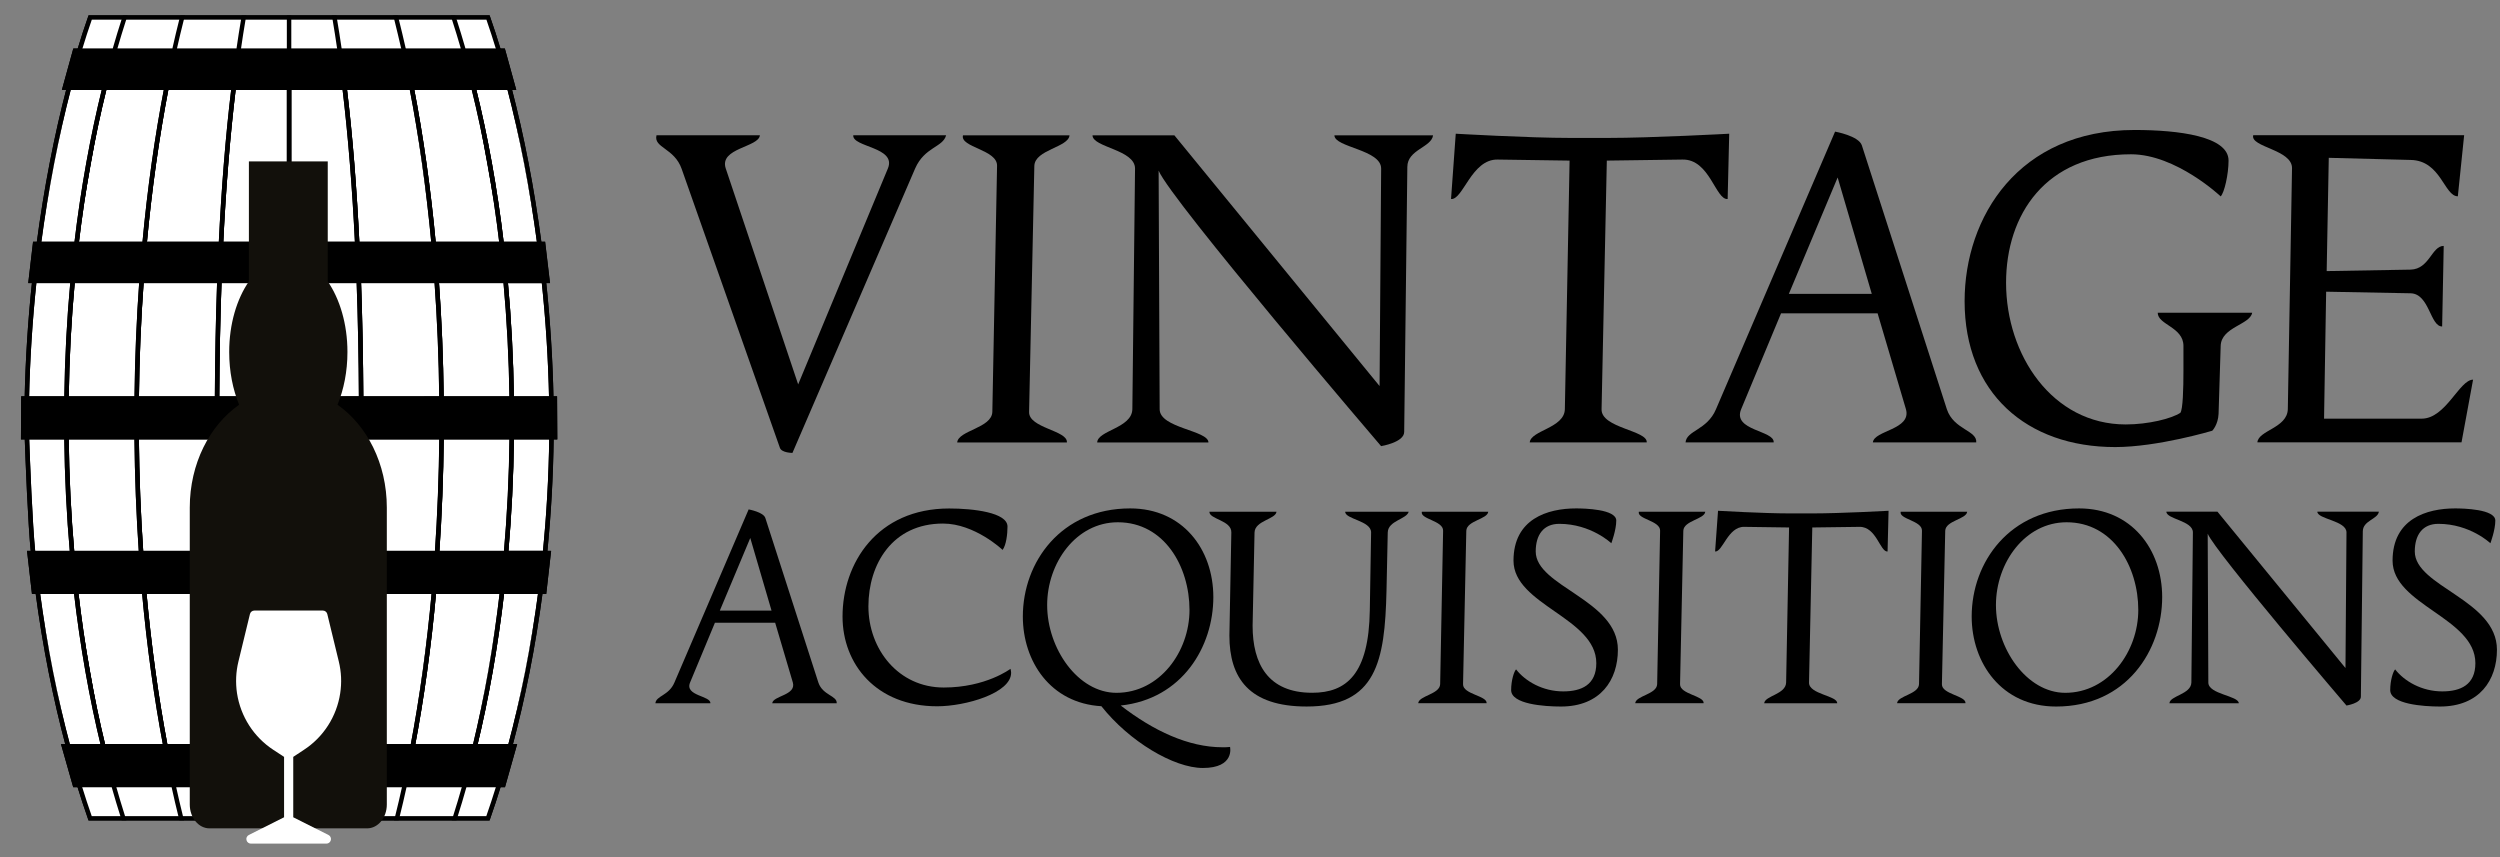 <svg width="140" height="48" viewBox="0 0 140 48" fill="none" xmlns="http://www.w3.org/2000/svg">
<rect x="0" y="0" width="140" height="48" fill="#808080" stroke="none"/>
<g clip-path="url(#clip0_12005_819)">
<path d="M44.377 25.363C44.377 25.363 43.759 25.363 43.671 25.068L38.175 9.463C37.764 8.283 36.588 8.283 36.764 7.574H42.554C42.495 8.253 40.26 8.283 40.642 9.434L44.697 21.526L49.722 9.434C50.222 8.224 47.723 8.253 47.782 7.574H52.983C52.807 8.253 51.778 8.224 51.248 9.434L44.377 25.363Z" fill="black"/>
<path d="M57.629 23.065C57.599 23.98 59.805 24.098 59.746 24.777H53.603C53.662 24.098 55.541 23.98 55.571 23.065L55.835 9.29C55.865 8.375 53.751 8.257 53.927 7.578H59.893C59.834 8.257 57.952 8.375 57.923 9.29L57.629 23.065Z" fill="black"/>
<path d="M63.562 9.438C63.562 8.375 61.181 8.257 61.181 7.578H65.765L77.256 21.619L77.344 9.438C77.344 8.375 74.727 8.257 74.727 7.578H80.252C80.164 8.257 78.811 8.375 78.811 9.349L78.635 24.186C78.635 24.777 77.341 24.983 77.341 24.983C77.341 24.983 65.588 11.238 64.883 9.556L64.941 22.917C64.941 23.98 67.673 24.098 67.673 24.777H61.442C61.472 24.098 63.383 23.98 63.412 22.917L63.562 9.438Z" fill="black"/>
<path d="M89.982 8.994L89.688 22.916C89.658 23.978 92.275 24.096 92.217 24.775H85.665C85.724 24.096 87.603 23.978 87.632 22.916L87.897 8.994L83.872 8.935C82.402 8.905 81.934 11.204 81.258 11.145L81.522 7.488C81.522 7.488 85.607 7.724 87.93 7.724H90.047C92.487 7.724 96.836 7.488 96.836 7.488L96.748 11.145C96.071 11.204 95.748 8.905 94.219 8.935L89.982 8.994Z" fill="black"/>
<path d="M102.764 7.371C102.764 7.371 104.087 7.607 104.263 8.138L109.024 22.917C109.406 24.068 110.729 24.097 110.67 24.776H104.881C104.94 24.097 107.057 24.068 106.733 22.917L105.146 17.548H99.738L97.504 22.917C97.004 24.127 99.385 24.097 99.326 24.776H94.39C94.448 24.097 95.595 24.097 96.095 22.917L102.764 7.371ZM100.176 16.456H104.819L102.908 9.939L100.176 16.456Z" fill="black"/>
<path d="M119.336 8.64C114.546 8.64 112.34 12.031 112.34 15.836C112.34 19.876 114.928 23.769 119.042 23.769C120.306 23.769 121.597 23.445 122.097 23.12C122.244 22.943 122.273 21.733 122.273 20.759C122.273 20.08 122.273 19.519 122.273 19.372C122.273 18.309 120.832 18.191 120.832 17.512H126.122C126.004 18.191 124.387 18.309 124.358 19.372L124.24 23.176C124.211 23.796 123.887 24.121 123.887 24.121C123.887 24.121 120.832 25.036 118.451 25.036C113.484 25.036 110.018 21.998 110.018 16.866C110.018 12.146 113.043 7.279 119.538 7.279C122.008 7.279 124.799 7.633 124.799 8.991C124.799 9.759 124.564 10.792 124.358 10.998C124.361 10.998 121.861 8.64 119.336 8.64Z" fill="black"/>
<path d="M134.995 15.099C136.054 15.069 136.172 13.771 136.848 13.771L136.76 18.283C136.083 18.283 136.054 16.453 134.995 16.424L130.264 16.335L130.147 23.445H135.613C136.966 23.445 137.727 21.261 138.492 21.261L137.845 24.771H126.413C126.471 24.092 128.089 23.974 128.118 22.911L128.353 9.432C128.383 8.369 126.004 8.251 126.18 7.572H137.992L137.639 10.993C136.874 10.993 136.698 8.986 134.995 8.957L130.411 8.838L130.294 15.181L134.995 15.099Z" fill="black"/>
<path d="M41.924 28.527C41.924 28.527 42.751 28.675 42.859 29.006L45.829 38.223C46.067 38.94 46.894 38.958 46.855 39.383H43.245C43.28 38.961 44.6 38.94 44.4 38.223L43.409 34.873H40.036L38.643 38.223C38.331 38.979 39.816 38.958 39.781 39.383H36.702C36.737 38.961 37.455 38.961 37.767 38.223L41.924 28.527ZM40.31 34.194H43.206L42.015 30.127L40.31 34.194Z" fill="black"/>
<path d="M52.809 29.319C49.969 29.319 48.631 31.6 48.631 33.956C48.631 36.367 50.319 38.501 52.848 38.501C55.212 38.501 56.588 37.453 56.588 37.453C56.605 37.527 56.623 37.601 56.623 37.675C56.623 38.814 54.077 39.552 52.48 39.552C49.072 39.552 47.182 37.196 47.182 34.528C47.182 31.529 49.125 28.475 53.157 28.475C54.494 28.475 56.42 28.696 56.42 29.487C56.42 29.909 56.347 30.535 56.144 30.794C56.147 30.792 54.588 29.319 52.809 29.319Z" fill="black"/>
<path d="M67.362 43.007C65.73 43.007 63.236 41.516 61.678 39.548C58.817 39.383 57.279 37.027 57.279 34.524C57.279 31.469 59.423 28.471 63.292 28.471C66.224 28.471 67.947 30.752 67.947 33.438C67.947 36.215 66.206 39.143 62.76 39.509C64.595 40.926 66.553 41.847 68.462 41.847C68.609 41.847 68.738 41.847 68.882 41.829C68.885 41.829 69.158 43.007 67.362 43.007ZM66.612 34.158C66.612 31.729 65.201 29.247 62.598 29.247C60.27 29.247 58.641 31.511 58.641 33.884C58.641 36.313 60.364 38.798 62.525 38.798C64.945 38.795 66.612 36.493 66.612 34.158Z" fill="black"/>
<path d="M77.644 33.089C77.552 37.044 77.076 39.565 73.171 39.565C69.946 39.565 68.846 37.965 68.846 35.592L68.955 29.816C68.972 29.134 67.708 29.081 67.726 28.656H71.484C71.448 29.078 70.275 29.152 70.254 29.816L70.146 35.04C70.146 37.174 71.007 38.795 73.483 38.795C75.409 38.795 76.656 37.747 76.709 34.176L76.782 29.816C76.782 29.152 75.315 29.081 75.332 28.656H78.887C78.779 29.078 77.732 29.152 77.714 29.816L77.644 33.089Z" fill="black"/>
<path d="M81.931 38.314C81.913 38.883 83.287 38.957 83.251 39.379H79.42C79.455 38.957 80.628 38.883 80.649 38.314L80.814 29.722C80.831 29.152 79.511 29.078 79.623 28.656H83.342C83.307 29.078 82.134 29.152 82.113 29.722L81.931 38.314Z" fill="black"/>
<path d="M90.511 29.152C90.511 29.687 90.234 30.422 90.234 30.422C90.234 30.422 89.099 29.335 87.32 29.335C86.441 29.335 86 29.944 86 30.882C86 32.851 90.602 33.586 90.602 36.384C90.602 38.078 89.632 39.566 87.412 39.566C86.476 39.566 84.624 39.436 84.624 38.645C84.624 38.093 84.789 37.597 84.9 37.485C85.415 38.146 86.385 38.718 87.541 38.718C88.567 38.718 89.393 38.349 89.393 37.136C89.393 34.598 84.756 33.878 84.756 31.396C84.756 29.058 86.662 28.471 88.258 28.471C88.714 28.471 90.511 28.509 90.511 29.152Z" fill="black"/>
<path d="M94.083 38.314C94.066 38.883 95.439 38.957 95.404 39.379H91.572C91.608 38.957 92.781 38.883 92.801 38.314L92.966 29.722C92.984 29.152 91.663 29.078 91.775 28.656H95.495C95.459 29.078 94.286 29.152 94.266 29.722L94.083 38.314Z" fill="black"/>
<path d="M101.488 29.539L101.305 38.222C101.288 38.884 102.92 38.957 102.881 39.383H98.794C98.829 38.96 100.003 38.887 100.023 38.222L100.188 29.539L97.677 29.504C96.759 29.486 96.468 30.921 96.045 30.885L96.21 28.604C96.21 28.604 98.756 28.751 100.206 28.751H101.526C103.046 28.751 105.76 28.604 105.76 28.604L105.704 30.885C105.284 30.921 105.081 29.486 104.128 29.504L101.488 29.539Z" fill="black"/>
<path d="M108.747 38.314C108.73 38.883 110.103 38.957 110.068 39.379H106.236C106.272 38.957 107.445 38.883 107.465 38.314L107.63 29.722C107.648 29.152 106.327 29.078 106.439 28.656H110.162C110.126 29.078 108.953 29.152 108.933 29.722L108.747 38.314Z" fill="black"/>
<path d="M115.142 39.566C112.081 39.566 110.414 37.119 110.414 34.524C110.414 31.469 112.558 28.471 116.427 28.471C119.359 28.471 121.082 30.752 121.082 33.438C121.082 36.401 119.1 39.566 115.142 39.566ZM119.744 34.158C119.744 31.729 118.332 29.247 115.73 29.247C113.401 29.247 111.773 31.511 111.773 33.884C111.773 36.313 113.496 38.798 115.657 38.798C118.074 38.795 119.744 36.493 119.744 34.158Z" fill="black"/>
<path d="M122.802 29.814C122.802 29.15 121.317 29.079 121.317 28.654H124.178L131.347 37.411L131.403 29.814C131.403 29.15 129.771 29.079 129.771 28.654H133.217C133.161 29.076 132.317 29.15 132.317 29.758L132.209 39.014C132.209 39.383 131.403 39.51 131.403 39.51C131.403 39.51 124.073 30.936 123.631 29.888L123.667 38.223C123.667 38.884 125.372 38.958 125.372 39.383H121.488C121.506 38.961 122.696 38.887 122.717 38.223L122.802 29.814Z" fill="black"/>
<path d="M139.738 29.152C139.738 29.687 139.462 30.422 139.462 30.422C139.462 30.422 138.327 29.335 136.548 29.335C135.669 29.335 135.228 29.944 135.228 30.882C135.228 32.851 139.829 33.586 139.829 36.384C139.829 38.078 138.859 39.566 136.639 39.566C135.704 39.566 133.852 39.436 133.852 38.645C133.852 38.093 134.016 37.597 134.128 37.485C134.643 38.146 135.613 38.718 136.768 38.718C137.795 38.718 138.621 38.349 138.621 37.136C138.621 34.598 133.984 33.878 133.984 31.396C133.984 29.058 135.889 28.471 137.486 28.471C137.942 28.471 139.738 28.509 139.738 29.152Z" fill="black"/>
<path d="M21.119 21.516C20.889 21.699 20.601 21.811 20.295 21.811C20.166 21.811 20.043 21.79 19.931 21.749C19.919 21.758 19.91 21.767 19.898 21.778C19.966 21.834 20.028 21.902 20.081 21.973C20.278 22.239 20.351 22.561 20.287 22.87C20.351 22.879 20.419 22.894 20.481 22.912C20.622 22.956 20.748 23.033 20.854 23.136C21.128 23.036 21.36 22.811 21.445 22.49C21.545 22.121 21.389 21.746 21.119 21.516Z" fill="white"/>
<path d="M18.902 26.506C19.019 26.579 19.149 26.612 19.281 26.612C19.805 26.612 20.354 26.098 20.251 25.549C20.21 25.328 20.09 25.151 19.928 25.027C19.822 25.009 19.725 24.98 19.634 24.936C19.537 25.036 19.41 25.122 19.261 25.186C19.072 25.269 18.852 25.316 18.64 25.316C18.587 25.316 18.531 25.313 18.481 25.307C18.29 25.733 18.502 26.255 18.902 26.506Z" fill="white"/>
<path d="M18.643 25.167C18.84 25.167 19.04 25.122 19.201 25.051C19.313 25.001 19.416 24.936 19.498 24.86C19.236 24.686 19.057 24.399 19.031 24.063C19.025 23.989 19.028 23.918 19.034 23.847C18.901 23.844 18.775 23.818 18.66 23.773C18.616 23.838 18.566 23.9 18.507 23.953C18.316 24.128 18.069 24.225 17.813 24.225C17.787 24.396 17.805 24.576 17.878 24.744C18.007 25.049 18.319 25.167 18.643 25.167Z" fill="white"/>
<path d="M20.436 23.052C20.375 23.031 20.31 23.02 20.245 23.014C20.084 23.471 19.666 23.796 19.184 23.84C19.175 23.908 19.172 23.976 19.178 24.05C19.222 24.569 19.657 24.891 20.113 24.891C20.336 24.891 20.563 24.814 20.748 24.643C21.257 24.183 21.072 23.256 20.436 23.052Z" fill="white"/>
<path d="M17.805 24.127C18.028 24.127 18.255 24.05 18.44 23.879C18.49 23.835 18.531 23.785 18.566 23.734C18.422 23.664 18.296 23.557 18.193 23.424C17.99 23.162 17.922 22.825 17.99 22.501C17.919 22.515 17.849 22.521 17.776 22.521C17.605 22.521 17.446 22.48 17.305 22.406C17.026 22.589 16.837 22.911 16.87 23.286C16.914 23.802 17.349 24.127 17.805 24.127Z" fill="white"/>
<path d="M17.208 20.617C17.119 20.558 17.043 20.487 16.975 20.404C16.843 20.233 16.775 20.029 16.77 19.817C16.702 19.831 16.631 19.837 16.561 19.837C16.431 19.837 16.311 19.814 16.196 19.77C15.937 19.956 15.764 20.265 15.793 20.625C15.834 21.145 16.273 21.467 16.728 21.467C16.74 21.467 16.755 21.467 16.767 21.467C16.77 21.287 16.82 21.104 16.919 20.935C16.996 20.811 17.093 20.702 17.208 20.617Z" fill="white"/>
<path d="M15.846 19.383C16.031 19.628 16.299 19.741 16.564 19.741C16.634 19.741 16.705 19.732 16.775 19.717C16.79 19.522 16.855 19.322 16.975 19.139C17.043 19.035 17.122 18.944 17.21 18.864C17.072 18.799 16.952 18.705 16.858 18.581C16.784 18.486 16.731 18.383 16.699 18.274C16.637 18.288 16.572 18.297 16.502 18.297C16.32 18.297 16.102 18.238 15.943 18.111C15.92 18.135 15.899 18.159 15.879 18.182C15.861 18.215 15.837 18.244 15.814 18.271C15.805 18.282 15.799 18.294 15.79 18.306C15.602 18.628 15.593 19.05 15.846 19.383Z" fill="white"/>
<path d="M17.778 22.421C17.861 22.421 17.943 22.409 18.023 22.389C18.052 22.288 18.096 22.191 18.155 22.096C18.222 21.987 18.305 21.89 18.399 21.807C18.34 21.757 18.284 21.701 18.237 21.636C18.046 21.385 17.973 21.069 18.025 20.762C17.949 20.777 17.87 20.786 17.787 20.786C17.611 20.786 17.449 20.748 17.305 20.674C17.184 20.756 17.081 20.866 17.011 20.99C16.823 21.311 16.814 21.733 17.067 22.067C17.249 22.309 17.514 22.421 17.778 22.421Z" fill="white"/>
<path d="M22.163 19.266C22.001 19.266 21.848 19.231 21.71 19.16C21.59 19.417 21.387 19.623 21.14 19.756C21.237 19.824 21.322 19.91 21.392 20.007C21.545 20.223 21.61 20.48 21.575 20.736C21.651 20.757 21.728 20.766 21.804 20.766C22.207 20.766 22.607 20.506 22.727 20.06C22.813 19.75 22.713 19.435 22.519 19.207C22.407 19.246 22.286 19.266 22.163 19.266Z" fill="white"/>
<path d="M21.407 17.884C21.49 17.947 21.563 18.023 21.625 18.109C21.819 18.377 21.869 18.714 21.763 19.027C21.76 19.038 21.754 19.053 21.748 19.065C21.878 19.133 22.019 19.166 22.16 19.166C22.563 19.166 22.963 18.906 23.083 18.46C23.242 17.867 22.739 17.262 22.172 17.262C22.104 17.262 22.034 17.271 21.966 17.288C21.922 17.3 21.881 17.315 21.842 17.333C21.751 17.554 21.598 17.746 21.407 17.884Z" fill="white"/>
<path d="M21.439 20.895C21.586 20.452 21.383 20.024 21.036 19.809C20.877 19.877 20.707 19.912 20.527 19.912C20.413 19.912 20.304 19.897 20.204 19.865C20.142 19.933 20.075 19.994 19.998 20.048C20.042 20.089 20.08 20.136 20.119 20.186C20.336 20.479 20.404 20.836 20.304 21.169C20.248 21.361 20.145 21.529 20.013 21.671C20.104 21.698 20.198 21.712 20.295 21.712C20.765 21.709 21.268 21.402 21.439 20.895Z" fill="white"/>
<path d="M20.636 18.139C20.471 18.139 20.316 18.104 20.177 18.039C20.133 18.086 20.083 18.127 20.033 18.166C20.124 18.234 20.207 18.316 20.277 18.411C20.495 18.7 20.562 19.06 20.462 19.394C20.421 19.535 20.354 19.665 20.268 19.777C20.351 19.798 20.436 19.81 20.524 19.81C20.995 19.81 21.497 19.503 21.665 18.995C21.806 18.576 21.63 18.169 21.315 17.941C21.115 18.068 20.88 18.139 20.636 18.139Z" fill="white"/>
<path d="M21.551 16.391C21.421 16.517 21.262 16.615 21.092 16.68C21.101 16.819 21.066 16.963 20.989 17.081C20.901 17.217 20.774 17.291 20.627 17.291C20.598 17.291 20.569 17.288 20.539 17.282C20.539 17.388 20.507 17.489 20.457 17.577C20.41 17.719 20.336 17.846 20.245 17.958C20.366 18.011 20.498 18.035 20.633 18.035C21.104 18.035 21.607 17.728 21.774 17.22C21.856 16.972 21.827 16.727 21.727 16.52C21.665 16.494 21.604 16.45 21.551 16.391Z" fill="white"/>
<path d="M21.465 16.279C21.357 16.421 21.221 16.521 21.077 16.572C21.077 16.574 21.077 16.577 21.077 16.577C21.227 16.518 21.368 16.427 21.486 16.312C21.48 16.303 21.471 16.291 21.465 16.279Z" fill="white"/>
<path d="M17.784 20.685C17.869 20.685 17.958 20.673 18.043 20.655C18.072 20.537 18.122 20.422 18.19 20.313C18.272 20.18 18.372 20.068 18.49 19.973C18.454 19.938 18.422 19.902 18.393 19.864C18.166 19.572 18.108 19.191 18.216 18.834C18.046 18.914 17.855 18.961 17.661 18.961C17.537 18.961 17.419 18.943 17.311 18.905C17.208 18.988 17.122 19.085 17.052 19.191C16.82 19.548 16.784 20.003 17.052 20.342C17.237 20.578 17.505 20.685 17.784 20.685Z" fill="white"/>
<path d="M16.787 18.242C16.817 18.339 16.866 18.434 16.931 18.519C17.113 18.755 17.381 18.862 17.66 18.862C17.869 18.862 18.081 18.803 18.269 18.693C18.293 18.64 18.319 18.59 18.348 18.54C18.425 18.416 18.519 18.307 18.628 18.218C18.545 18.156 18.469 18.085 18.404 18C18.219 17.761 18.146 17.463 18.187 17.165C18.066 17.162 17.949 17.144 17.84 17.105C17.831 17.153 17.813 17.197 17.793 17.241C17.696 17.442 17.446 17.598 17.231 17.598C17.225 17.598 17.219 17.598 17.216 17.598C17.199 17.864 17.022 18.136 16.787 18.242Z" fill="white"/>
<path d="M19.816 21.84C19.611 21.982 19.364 22.061 19.105 22.061C18.87 22.061 18.655 21.993 18.476 21.869C18.381 21.949 18.299 22.047 18.238 22.15C18.014 22.516 17.991 22.994 18.273 23.363C18.476 23.625 18.77 23.747 19.064 23.747C19.534 23.747 20.016 23.442 20.166 22.926C20.293 22.51 20.122 22.091 19.816 21.84Z" fill="white"/>
<path d="M19.266 20.286C19.002 20.286 18.76 20.2 18.566 20.041C18.449 20.13 18.352 20.242 18.275 20.363C18.052 20.729 18.028 21.207 18.313 21.576C18.516 21.838 18.81 21.959 19.104 21.959C19.575 21.959 20.057 21.655 20.207 21.139C20.322 20.746 20.181 20.357 19.913 20.103C19.722 20.218 19.498 20.286 19.266 20.286Z" fill="white"/>
<path d="M20.369 19.366C20.501 18.917 20.293 18.469 19.946 18.227C19.91 18.25 19.875 18.268 19.837 18.288L19.761 18.392L19.746 18.33C19.599 18.389 19.443 18.421 19.278 18.421C19.072 18.421 18.884 18.371 18.72 18.274C18.605 18.362 18.511 18.471 18.437 18.59C18.214 18.956 18.19 19.434 18.476 19.803C18.678 20.068 18.97 20.186 19.267 20.186C19.737 20.186 20.216 19.882 20.369 19.366Z" fill="white"/>
<path d="M18.531 17.119C18.451 17.14 18.372 17.155 18.29 17.16C18.252 17.426 18.307 17.703 18.487 17.937C18.69 18.199 18.981 18.32 19.278 18.32C19.428 18.32 19.578 18.291 19.719 18.232L19.707 18.191C19.557 17.624 19.404 17.541 18.895 17.335C18.834 17.308 18.675 17.225 18.531 17.119Z" fill="white"/>
<path d="M17.857 17.001C17.969 17.042 18.087 17.06 18.204 17.06C18.281 17.06 18.357 17.051 18.434 17.037C18.363 16.974 18.307 16.904 18.281 16.836C18.163 16.83 17.978 16.768 17.919 16.703C17.831 16.6 17.84 16.485 17.849 16.39C17.852 16.361 17.855 16.334 17.852 16.308C17.849 16.243 17.86 16.163 17.872 16.071C17.91 15.8 17.928 15.573 17.781 15.537C17.766 15.534 17.755 15.531 17.743 15.531C17.722 15.531 17.71 15.537 17.704 15.546C17.613 15.658 17.704 16.104 17.734 16.251C17.743 16.293 17.749 16.322 17.752 16.349C17.76 16.408 17.775 16.467 17.79 16.532C17.831 16.685 17.869 16.845 17.857 17.001Z" fill="white"/>
<path d="M20.099 8.33C20.099 8.214 20.093 8.099 20.093 7.99H20.09L20.093 7.902C20.093 7.899 20.093 7.896 20.093 7.893C20.093 7.89 20.093 7.887 20.093 7.884C20.093 7.866 20.096 7.848 20.096 7.831C20.096 7.825 20.096 7.822 20.096 7.816C20.099 7.792 20.099 7.772 20.102 7.751L20.113 7.671C20.119 7.63 20.125 7.589 20.131 7.547C20.134 7.536 20.134 7.524 20.137 7.515C20.143 7.474 20.149 7.429 20.154 7.388C20.154 7.385 20.154 7.385 20.154 7.382C20.154 7.376 20.157 7.373 20.157 7.367V7.361L20.172 7.288C20.207 7.105 20.263 6.928 20.366 6.768C20.507 6.547 20.669 6.458 20.825 6.458C21.095 6.458 21.348 6.727 21.451 7.052C21.536 7.028 21.625 7.001 21.716 6.975C21.592 6.765 21.534 6.494 21.339 6.331C21.201 6.216 21.034 6.16 20.863 6.16C20.681 6.16 20.498 6.225 20.351 6.349C20.034 6.618 19.913 6.995 19.872 7.403C19.855 7.565 19.849 7.733 19.849 7.899C19.849 8.067 19.852 8.235 19.855 8.397C19.928 8.353 20.013 8.332 20.099 8.33Z" fill="white"/>
<path d="M18.558 7.672C18.952 7.804 19.349 7.872 19.745 7.887C19.745 7.869 19.745 7.852 19.745 7.834C19.745 7.828 19.745 7.819 19.745 7.813C19.748 7.675 19.751 7.553 19.763 7.447C19.763 7.447 19.763 7.447 19.763 7.444C19.763 7.43 19.766 7.415 19.766 7.4C19.766 7.397 19.766 7.394 19.766 7.391C19.737 7.391 19.704 7.391 19.675 7.388C18.902 7.359 18.125 7.188 17.334 7.188C16.799 7.188 16.297 7.311 15.814 7.518C15.326 7.731 14.879 8.061 14.379 8.235C14.476 8.439 14.432 9.136 14.25 9.283C14.506 9.076 14.697 8.808 14.973 8.619C15.273 8.415 15.57 8.218 15.891 8.038C16.541 7.669 17.334 7.427 18.058 7.707C18.39 7.837 18.602 8.15 18.805 8.424C18.878 8.522 18.963 8.607 19.049 8.693C19.116 8.622 19.181 8.575 19.243 8.539C19.005 8.262 18.796 7.967 18.558 7.672Z" fill="white"/>
<path d="M21.771 7.056C21.674 7.086 21.574 7.115 21.474 7.142C21.072 7.254 20.666 7.34 20.257 7.375C20.254 7.384 20.254 7.393 20.251 7.402C20.236 7.493 20.225 7.585 20.213 7.673L20.201 7.762C20.195 7.8 20.192 7.841 20.192 7.886C21.23 7.833 22.262 7.472 23.236 7.098C23.674 6.929 24.13 6.856 24.579 6.746C24.653 6.729 24.729 6.723 24.803 6.723C25.026 6.723 25.25 6.782 25.465 6.782C25.55 6.782 25.635 6.773 25.717 6.746C25.306 6.667 24.712 6.377 24.6 5.92C24.044 6.132 23.515 6.457 22.936 6.661C22.562 6.797 22.171 6.935 21.771 7.056Z" fill="white"/>
<path d="M14.297 11.598C14.247 11.595 14.197 11.592 14.147 11.589C14.45 11.515 14.735 11.488 15.018 11.488C15.526 11.488 16.017 11.577 16.561 11.645C16.708 11.662 17.584 11.777 17.452 12.09C17.429 12.143 17.37 12.164 17.29 12.164C17.049 12.164 16.626 11.975 16.517 11.94C15.776 11.701 15.056 11.645 14.297 11.598ZM17.208 10.169C17.361 10.461 17.543 10.78 17.646 11.09C17.69 11.226 17.781 11.547 17.579 11.547H17.576C17.552 11.547 17.532 11.536 17.511 11.515C17.285 11.305 17.299 10.727 17.182 10.443C16.991 9.986 16.726 9.555 16.435 9.154C16.699 9.52 16.999 9.771 17.208 10.169ZM15.276 15.848C15.573 15.556 15.876 15.213 16.12 14.877C16.326 14.596 16.567 14.354 16.755 14.062C16.949 13.764 17.073 13.469 17.217 13.15C17.293 12.979 17.37 12.374 17.599 12.338C17.605 12.338 17.614 12.335 17.62 12.335C17.761 12.335 17.711 12.607 17.602 12.923C17.458 13.348 17.208 13.852 17.173 13.909C17.017 14.153 16.752 14.313 16.585 14.549C16.482 14.691 16.402 14.835 16.273 14.974C16.158 15.101 16.003 15.184 15.888 15.313C15.703 15.523 15.476 15.65 15.276 15.848ZM14.044 18.637C14.524 18.312 15.829 18.717 15.861 17.858C15.958 18.079 16.244 18.2 16.497 18.2C16.564 18.2 16.629 18.191 16.688 18.174C16.958 18.094 17.152 17.745 17.111 17.477C17.149 17.492 17.188 17.498 17.232 17.498C17.42 17.498 17.628 17.356 17.705 17.197C17.831 16.94 17.699 16.627 17.658 16.37C17.628 16.193 17.429 15.434 17.746 15.434C17.764 15.434 17.784 15.437 17.808 15.443C18.134 15.523 17.946 16.078 17.952 16.305C17.955 16.42 17.911 16.541 17.993 16.639C18.028 16.68 18.196 16.739 18.299 16.739C18.334 16.739 18.364 16.73 18.375 16.712C18.284 16.875 18.764 17.173 18.931 17.238C19.466 17.453 19.646 17.562 19.802 18.162C20.04 17.84 20.563 17.577 20.413 17.126C20.413 17.126 20.413 17.126 20.41 17.126C20.407 17.123 20.404 17.12 20.404 17.117C20.404 17.117 20.407 17.12 20.41 17.123V17.126C20.487 17.173 20.56 17.191 20.625 17.191C20.919 17.191 21.069 16.777 20.945 16.497C21.131 16.473 21.298 16.346 21.413 16.178C21.401 16.158 21.392 16.134 21.383 16.11C21.31 15.918 21.286 15.712 21.286 15.564C20.995 15.511 20.719 15.287 20.581 14.98C20.439 14.67 20.472 14.339 20.663 14.103C20.719 14.033 20.822 13.956 20.939 13.867C21.128 13.726 21.413 13.513 21.407 13.357C21.404 13.315 21.378 13.271 21.328 13.23C21.239 13.274 21.151 13.401 21.069 13.522C20.995 13.631 20.919 13.74 20.828 13.817C20.557 14.038 20.245 14.148 19.872 14.148C19.822 14.148 19.763 14.142 19.687 14.13C19.86 14.522 19.84 15.051 19.849 15.44C19.734 14.998 19.678 14.499 19.457 14.083C19.446 14.08 19.431 14.077 19.419 14.074L19.366 14.062C19.19 14.021 19.002 13.979 18.84 13.979C18.605 13.979 18.487 14.062 18.449 14.26L18.417 14.428L18.287 14.316C18.076 14.133 17.917 13.672 17.928 13.268C17.934 13.05 17.99 12.876 18.087 12.76C17.914 12.518 17.87 12.129 18.073 11.89C18.076 11.887 18.076 11.884 18.078 11.884C17.79 11.527 18.225 11.013 18.531 10.682C18.972 10.204 18.872 9.245 18.093 9.245C18.081 9.245 18.07 9.245 18.055 9.245C18.084 8.894 17.855 8.693 17.587 8.693C17.458 8.693 17.323 8.74 17.202 8.838C17.073 8.684 16.943 8.637 16.808 8.637C16.602 8.637 16.391 8.749 16.182 8.749C16.055 8.749 15.932 8.708 15.809 8.584C15.791 8.723 15.767 8.867 15.835 8.991C15.567 9.036 15.417 9.579 15.75 9.626C15.391 9.806 15.673 10.015 15.755 10.252C15.829 10.467 15.755 10.677 15.603 10.677C15.547 10.677 15.479 10.647 15.406 10.582C15.194 10.393 15.217 10.086 14.891 10.001C14.838 9.986 14.779 9.98 14.72 9.98C14.488 9.98 14.232 10.086 14.141 10.293C14.132 10.175 14.047 10.122 13.941 10.122C13.685 10.122 13.3 10.405 13.486 10.727C13.462 10.724 13.436 10.724 13.409 10.724C13.074 10.724 12.636 10.96 12.768 11.347C12.748 11.341 12.727 11.338 12.709 11.338C12.436 11.338 12.201 11.86 12.23 12.093C12.262 12.037 12.301 12.014 12.342 12.014C12.595 12.014 12.983 12.899 13.315 12.899C13.386 12.899 13.456 12.858 13.518 12.76C13.48 13.082 13.644 13.197 13.859 13.197C13.956 13.197 14.065 13.174 14.168 13.135C14.288 13.088 14.391 13.005 14.518 13.005C14.55 13.005 14.582 13.011 14.615 13.023C14.835 13.103 14.888 13.295 14.694 13.436C14.615 13.495 14.515 13.513 14.409 13.513C14.268 13.513 14.112 13.483 13.965 13.483C13.859 13.483 13.756 13.498 13.668 13.551C13.33 13.743 13.221 14.112 13.371 14.449C13.341 14.428 13.312 14.419 13.28 14.419C13.136 14.419 12.971 14.608 12.921 14.732C12.833 14.944 12.927 15.213 13.059 15.384C12.762 15.771 12.527 15.895 12.792 16.435C12.906 16.671 13.109 16.807 13.3 16.96C13.297 16.957 13.294 16.957 13.291 16.957C13.236 16.957 13.183 17.326 13.191 17.365C13.221 17.527 13.324 17.583 13.412 17.704C13.656 18.017 13.859 18.262 14.044 18.637Z" fill="white"/>
<path d="M24.808 10.346C24.703 10.337 24.597 10.331 24.488 10.331C24.153 10.331 23.809 10.367 23.479 10.367C23.441 10.367 23.362 10.373 23.276 10.373C23.115 10.373 22.927 10.355 22.915 10.246C22.894 10.066 23.353 10.018 23.459 10.007C23.591 9.995 23.729 9.986 23.867 9.986C24.967 9.986 26.24 10.396 27.052 11.096C26.52 10.656 25.452 10.408 24.808 10.346ZM23.962 15.821C24.009 14.673 23.806 13.472 23.332 12.424C23.171 12.067 22.947 11.724 22.759 11.394C22.674 11.24 22.318 10.635 22.627 10.635C22.641 10.635 22.662 10.638 22.68 10.641C22.853 10.671 23.05 11.072 23.112 11.217C23.335 11.742 23.547 12.273 23.712 12.819C23.797 13.103 23.876 13.392 23.923 13.684C24.041 14.407 23.991 15.095 23.962 15.821ZM23.412 8.776C23.782 8.436 24.203 8.141 24.661 7.94C24.229 8.138 23.859 8.534 23.55 8.882C23.544 8.888 23.538 8.897 23.532 8.903C23.353 9.121 23.106 9.646 22.782 9.646C22.762 9.646 22.738 9.643 22.718 9.641C22.68 9.26 23.171 8.997 23.412 8.776ZM21.809 10.857C21.521 11.04 21.218 11.205 20.918 11.382C20.512 11.621 20.042 11.963 19.698 12.288C19.51 12.465 19.339 12.698 19.18 12.905C19.219 12.837 19.257 12.769 19.295 12.707C19.607 12.194 19.957 11.842 20.465 11.476C20.912 11.155 21.289 10.736 21.794 10.496C21.894 10.449 21.965 10.429 22.015 10.429C22.191 10.426 22.041 10.706 21.809 10.857ZM19.625 9.449C19.595 9.449 19.566 9.446 19.536 9.446C19.504 9.446 19.474 9.446 19.448 9.449C19.63 9.437 19.816 9.428 20.001 9.428C20.174 9.428 20.348 9.437 20.515 9.469C20.845 9.528 21.53 9.632 21.744 9.915C21.862 10.071 21.827 10.125 21.736 10.125C21.656 10.125 21.536 10.086 21.439 10.039C21.124 9.894 20.874 9.646 20.524 9.57C20.289 9.517 19.91 9.46 19.625 9.449ZM27.858 10.482C27.831 10.482 27.805 10.485 27.775 10.493C27.602 9.956 26.943 10.027 26.843 9.449C26.82 9.449 26.796 9.452 26.77 9.452C26.714 9.452 26.658 9.446 26.617 9.428C26.34 9.286 26.105 8.947 25.764 8.947C25.738 8.947 25.711 8.95 25.682 8.953C25.532 8.976 25.176 9.372 25.011 9.372C24.961 9.372 24.929 9.337 24.926 9.242C24.911 8.9 25.505 8.911 25.605 8.546C25.711 8.153 25.396 7.701 25.843 7.471C25.599 7.433 25.452 7.149 25.182 7.146H25.179C24.92 7.146 24.735 7.418 24.488 7.418C24.479 7.418 24.473 7.418 24.464 7.418C24.423 7.285 24.27 7.226 24.097 7.226C23.844 7.226 23.547 7.35 23.506 7.539C23.453 7.462 23.373 7.43 23.285 7.43C23.044 7.43 22.735 7.669 22.741 7.887C22.688 7.834 22.633 7.814 22.574 7.814C22.332 7.814 22.088 8.206 22.068 8.398C22.056 8.51 22.074 8.613 22.112 8.714C22.2 8.953 22.383 9.171 22.459 9.425C22.541 9.7 22.444 9.874 22.327 9.874C22.238 9.874 22.139 9.776 22.094 9.552C22.044 9.301 22.088 8.988 21.991 8.746C21.953 8.652 21.892 8.566 21.797 8.501C21.733 8.457 21.636 8.43 21.542 8.43C21.459 8.43 21.38 8.451 21.33 8.498C21.309 8.292 21.139 8.209 20.939 8.209C20.698 8.209 20.415 8.33 20.321 8.498C20.26 8.457 20.189 8.439 20.116 8.439C20.113 8.439 20.107 8.439 20.104 8.439C20.018 8.442 19.93 8.469 19.854 8.513C19.795 8.548 19.742 8.599 19.704 8.655C19.619 8.61 19.545 8.59 19.474 8.59C19.416 8.59 19.36 8.605 19.31 8.628C19.239 8.661 19.177 8.714 19.119 8.773C18.966 8.929 18.831 9.139 18.654 9.201C18.966 9.257 18.872 9.85 19.036 10.074C19.207 10.308 19.839 10.417 19.804 10.65C19.786 10.762 19.727 10.8 19.648 10.8C19.466 10.8 19.175 10.6 19.016 10.6C19.013 10.6 19.01 10.6 19.01 10.6C18.707 10.612 18.281 10.933 18.601 11.226C18.575 11.22 18.551 11.217 18.528 11.217C18.254 11.217 18.216 11.648 18.381 11.819C18.284 11.842 18.21 11.89 18.157 11.954C17.972 12.17 18.031 12.566 18.231 12.769C17.881 13.035 18.051 13.979 18.36 14.242C18.416 13.964 18.61 13.882 18.848 13.882C19.019 13.882 19.213 13.923 19.395 13.964C19.48 13.985 19.56 14.003 19.636 14.018C19.727 14.035 19.81 14.05 19.877 14.05C20.212 14.05 20.507 13.959 20.768 13.743C20.968 13.578 21.112 13.176 21.348 13.123C21.886 13.483 20.93 13.938 20.745 14.171C20.348 14.664 20.815 15.455 21.395 15.482C21.38 15.638 21.403 15.877 21.483 16.081C21.562 16.29 21.697 16.462 21.906 16.462C21.956 16.462 22.009 16.453 22.068 16.429C22.009 16.677 22.268 16.943 22.527 16.943C22.582 16.943 22.638 16.931 22.691 16.901C22.671 17.5 23.362 17.297 23.7 17.394C24.097 17.509 24.344 18.038 24.488 18.392C24.497 18.392 25.055 17.858 25.102 17.787C25.249 17.571 25.538 17.196 25.396 16.925C25.834 16.816 26.114 16.004 25.793 15.673C26.079 15.555 26.517 15.033 26.117 14.773C26.526 14.531 26.479 13.885 26.226 13.548C25.999 13.247 25.673 13.191 25.335 13.073C25.158 13.011 24.5 12.796 24.779 12.465C24.844 12.388 24.911 12.356 24.979 12.356C25.226 12.356 25.473 12.781 25.629 12.875C25.696 12.917 25.832 12.94 25.979 12.94C26.264 12.94 26.59 12.849 26.537 12.613C26.537 12.613 26.537 12.613 26.537 12.616C26.584 12.633 26.64 12.642 26.702 12.642C26.922 12.642 27.19 12.527 27.14 12.294C27.231 12.338 27.305 12.356 27.372 12.356C27.499 12.356 27.602 12.288 27.746 12.2C27.822 12.152 27.963 12.005 28.084 12.005C28.125 12.005 28.163 12.022 28.199 12.07C28.037 11.848 28.354 10.482 27.858 10.482Z" fill="white"/>
<path d="M31.069 22.32L31.081 24.484H30.884H28.658H24.727H20.225H16.188H12.154H7.652H3.721H1.507H1.298L1.31 22.32H1.504H3.724H7.655H12.154H16.188H20.222H24.724H28.655H30.872H31.069Z" fill="white"/>
<path d="M31.069 22.32L31.081 24.484H30.884H28.658H24.727H20.225H16.188H12.154H7.652H3.721H1.507H1.298L1.31 22.32H1.504H3.724H7.655H12.154H16.188H20.222H24.724H28.655H30.872H31.069Z" stroke="black" stroke-width="0.25" stroke-miterlimit="10"/>
<path d="M28.657 24.484H30.883C30.857 26.704 30.73 28.873 30.522 30.975H28.337C28.522 28.864 28.634 26.698 28.657 24.484Z" fill="white"/>
<path d="M28.657 24.484H30.883C30.857 26.704 30.73 28.873 30.522 30.975H28.337C28.522 28.864 28.634 26.698 28.657 24.484Z" stroke="black" stroke-width="0.25" stroke-miterlimit="10"/>
<path d="M30.872 22.317L28.655 22.32C28.625 20.068 28.508 17.869 28.311 15.732H30.454C30.683 17.887 30.825 20.098 30.872 22.317Z" fill="white"/>
<path d="M30.872 22.317L28.655 22.32C28.625 20.068 28.508 17.869 28.311 15.732H30.454C30.683 17.887 30.825 20.098 30.872 22.317Z" stroke="black" stroke-width="0.25" stroke-miterlimit="10"/>
<path d="M30.722 30.975L30.478 33.138H30.269H28.117H24.303H20.016H16.188H12.362H8.072H4.258H2.109H1.9L1.653 30.975H1.856H4.041H7.902H12.271H16.188H20.104H24.477H28.337H30.522H30.722Z" fill="white"/>
<path d="M30.722 30.975L30.478 33.138H30.269H28.117H24.303H20.016H16.188H12.362H8.072H4.258H2.109H1.9L1.653 30.975H1.856H4.041H7.902H12.271H16.188H20.104H24.477H28.337H30.522H30.722Z" stroke="black" stroke-width="0.25" stroke-miterlimit="10"/>
<path d="M30.413 13.666L30.657 15.732H30.454H28.31H24.453H20.092H16.187H12.285H7.925H4.067H1.924H1.721L1.962 13.666H2.168H4.285H8.092H12.374H16.187H20.004H24.285H28.093H30.207H30.413Z" fill="white"/>
<path d="M30.413 13.666L30.657 15.732H30.454H28.31H24.453H20.092H16.187H12.285H7.925H4.067H1.924H1.721L1.962 13.666H2.168H4.285H8.092H12.374H16.187H20.004H24.285H28.093H30.207H30.413Z" stroke="black" stroke-width="0.25" stroke-miterlimit="10"/>
<path d="M28.117 33.139H30.269C29.863 36.217 29.278 39.124 28.564 41.792H26.594V41.79C27.252 39.083 27.764 36.182 28.117 33.139Z" fill="white"/>
<path d="M28.117 33.139H30.269C29.863 36.217 29.278 39.124 28.564 41.792H26.594V41.79C27.252 39.083 27.764 36.182 28.117 33.139Z" stroke="black" stroke-width="0.25" stroke-miterlimit="10"/>
<path d="M30.208 13.664L28.094 13.667V13.664C27.729 10.58 27.194 7.646 26.52 4.916H28.529V4.957C29.223 7.62 29.799 10.571 30.208 13.664Z" fill="white"/>
<path d="M30.208 13.664L28.094 13.667V13.664C27.729 10.58 27.197 7.646 26.52 4.916H28.529V4.957C29.223 7.62 29.799 10.571 30.208 13.664Z" stroke="black" stroke-width="0.25" stroke-miterlimit="10"/>
<path d="M4.435 43.953H4.194L3.579 41.789H3.811H5.781H9.266H13.044H16.187H19.334H23.109H26.593H28.563H28.796L28.184 43.953H27.943H26.029H22.668H19.051H16.187H13.323H9.71H6.349H4.435Z" fill="white"/>
<path d="M4.435 43.953H4.194L3.579 41.789H3.811H5.781H9.266H13.044H16.187H19.334H23.109H26.593H28.563H28.796L28.184 43.953H27.943H26.029H22.668H19.051H16.187H13.323H9.71H6.349H4.435Z" stroke="black" stroke-width="0.25" stroke-miterlimit="10"/>
<path d="M19.295 4.915H16.187H13.082H9.321H5.858H3.858H3.629L4.199 2.852H4.44H6.408H9.754H13.353H16.187H19.022H22.624H25.97H27.934H28.178L28.748 4.915H28.528H26.52H23.053H19.295Z" fill="white"/>
<path d="M19.295 4.915H16.187H13.082H9.321H5.858H3.858H3.629L4.199 2.852H4.44H6.408H9.754H13.353H16.187H19.022H22.624H25.97H27.934H28.178L28.748 4.915H28.528H26.52H23.053H19.295Z" stroke="black" stroke-width="0.25" stroke-miterlimit="10"/>
<path d="M24.727 24.484H28.658C28.634 26.698 28.525 28.864 28.34 30.975H24.477C24.621 28.864 24.706 26.698 24.727 24.484Z" fill="white"/>
<path d="M24.727 24.484H28.658C28.634 26.698 28.525 28.864 28.34 30.975H24.477C24.621 28.864 24.706 26.698 24.727 24.484Z" stroke="black" stroke-width="0.25" stroke-miterlimit="10"/>
<path d="M28.655 22.32H24.724V22.317C24.7 20.068 24.609 17.869 24.453 15.732H28.311C28.508 17.869 28.625 20.068 28.655 22.32Z" fill="white"/>
<path d="M28.655 22.32H24.724V22.317C24.7 20.068 24.609 17.869 24.453 15.732H28.311C28.508 17.869 28.625 20.068 28.655 22.32Z" stroke="black" stroke-width="0.25" stroke-miterlimit="10"/>
<path d="M24.303 33.139H28.117C27.764 36.185 27.249 39.086 26.594 41.79V41.792H23.109C23.624 39.083 24.027 36.182 24.303 33.139Z" fill="white"/>
<path d="M24.303 33.139H28.117C27.764 36.185 27.249 39.086 26.594 41.79V41.792H23.109C23.624 39.083 24.027 36.182 24.303 33.139Z" stroke="black" stroke-width="0.25" stroke-miterlimit="10"/>
<path d="M28.093 13.664L24.283 13.667C23.995 10.58 23.58 7.646 23.051 4.916H26.517C27.197 7.646 27.729 10.583 28.093 13.664Z" fill="white"/>
<path d="M28.093 13.664L24.283 13.667C23.998 10.58 23.58 7.646 23.051 4.916H26.517C27.197 7.646 27.729 10.583 28.093 13.664Z" stroke="black" stroke-width="0.25" stroke-miterlimit="10"/>
<path d="M26.029 43.953H27.944C27.747 44.591 27.544 45.211 27.332 45.813H25.471C25.665 45.208 25.85 44.585 26.029 43.953Z" fill="white"/>
<path d="M26.029 43.953H27.944C27.747 44.591 27.544 45.211 27.332 45.813H25.471C25.665 45.208 25.85 44.585 26.029 43.953Z" stroke="black" stroke-width="0.25" stroke-miterlimit="10"/>
<path d="M27.934 2.85L25.97 2.853C25.788 2.218 25.599 1.598 25.402 0.99H27.328C27.537 1.583 27.74 2.206 27.934 2.85Z" fill="white"/>
<path d="M27.934 2.85L25.97 2.853C25.788 2.218 25.599 1.598 25.402 0.99H27.328C27.537 1.583 27.74 2.206 27.934 2.85Z" stroke="black" stroke-width="0.25" stroke-miterlimit="10"/>
<path d="M22.669 43.953H26.029C25.853 44.585 25.665 45.205 25.471 45.813H22.23C22.383 45.208 22.527 44.585 22.669 43.953Z" fill="white"/>
<path d="M22.669 43.953H26.029C25.853 44.585 25.665 45.205 25.471 45.813H22.23C22.383 45.208 22.527 44.585 22.669 43.953Z" stroke="black" stroke-width="0.25" stroke-miterlimit="10"/>
<path d="M25.97 2.853H22.624V2.85C22.48 2.218 22.333 1.598 22.18 0.99H25.405C25.599 1.598 25.788 2.218 25.97 2.853Z" fill="white"/>
<path d="M25.97 2.853H22.624V2.85C22.48 2.218 22.333 1.598 22.18 0.99H25.405C25.599 1.598 25.788 2.218 25.97 2.853Z" stroke="black" stroke-width="0.25" stroke-miterlimit="10"/>
<path d="M20.225 24.484H24.727C24.706 26.698 24.621 28.864 24.477 30.975H20.105C20.175 28.864 20.213 26.698 20.225 24.484Z" fill="white"/>
<path d="M20.225 24.484H24.727C24.706 26.698 24.621 28.864 24.477 30.975H20.105C20.175 28.864 20.213 26.698 20.225 24.484Z" stroke="black" stroke-width="0.25" stroke-miterlimit="10"/>
<path d="M24.724 22.317L20.225 22.32V22.317C20.213 20.068 20.172 17.869 20.096 15.732H24.456C24.609 17.869 24.7 20.068 24.724 22.317Z" fill="white"/>
<path d="M24.724 22.317L20.222 22.32V22.317C20.21 20.068 20.169 17.869 20.093 15.732H24.453C24.609 17.869 24.7 20.068 24.724 22.317Z" stroke="black" stroke-width="0.25" stroke-miterlimit="10"/>
<path d="M20.016 33.139H24.303C24.027 36.185 23.624 39.086 23.109 41.792H19.334C19.649 39.083 19.872 36.182 20.016 33.139Z" fill="white"/>
<path d="M20.016 33.139H24.303C24.027 36.185 23.624 39.086 23.109 41.792H19.334C19.649 39.083 19.872 36.182 20.016 33.139Z" stroke="black" stroke-width="0.25" stroke-miterlimit="10"/>
<path d="M24.286 13.667H20.005C19.855 10.583 19.625 7.643 19.293 4.916H23.051C23.583 7.646 23.998 10.583 24.286 13.667Z" fill="white"/>
<path d="M24.286 13.667H20.005C19.855 10.583 19.625 7.643 19.296 4.916H23.054C23.583 7.646 23.997 10.583 24.286 13.667Z" stroke="black" stroke-width="0.25" stroke-miterlimit="10"/>
<path d="M19.052 43.953H22.666C22.527 44.585 22.38 45.205 22.227 45.813H18.767C18.869 45.208 18.964 44.585 19.052 43.953Z" fill="white"/>
<path d="M19.052 43.953H22.666C22.527 44.585 22.38 45.205 22.227 45.813H18.767C18.869 45.208 18.964 44.585 19.052 43.953Z" stroke="black" stroke-width="0.25" stroke-miterlimit="10"/>
<path d="M22.625 2.85L19.023 2.853C18.931 2.218 18.834 1.598 18.731 0.99H22.178C22.333 1.598 22.48 2.218 22.625 2.85Z" fill="white"/>
<path d="M22.625 2.85L19.023 2.853C18.931 2.218 18.834 1.598 18.731 0.99H22.178C22.333 1.598 22.48 2.218 22.625 2.85Z" stroke="black" stroke-width="0.25" stroke-miterlimit="10"/>
<path d="M16.188 24.484H20.225C20.213 26.698 20.175 28.864 20.104 30.975H16.188V24.484Z" fill="white"/>
<path d="M16.188 24.484H20.225C20.213 26.698 20.175 28.864 20.104 30.975H16.188V24.484Z" stroke="black" stroke-width="0.25" stroke-miterlimit="10"/>
<path d="M20.222 22.317L16.188 22.32V15.732H20.089C20.169 17.869 20.213 20.068 20.222 22.317Z" fill="white"/>
<path d="M20.222 22.317L16.188 22.32V15.732H20.092C20.169 17.869 20.213 20.068 20.222 22.317Z" stroke="black" stroke-width="0.25" stroke-miterlimit="10"/>
<path d="M16.188 33.139H20.013C19.869 36.185 19.648 39.086 19.331 41.792H16.188V33.139Z" fill="white"/>
<path d="M16.188 33.139H20.013C19.869 36.185 19.648 39.086 19.331 41.792H16.188V33.139Z" stroke="black" stroke-width="0.25" stroke-miterlimit="10"/>
<path d="M20.004 13.667H16.188V4.916H19.296C19.625 7.643 19.854 10.583 20.004 13.667Z" fill="white"/>
<path d="M20.004 13.667H16.188V4.916H19.296C19.625 7.643 19.854 10.583 20.004 13.667Z" stroke="black" stroke-width="0.25" stroke-miterlimit="10"/>
<path d="M16.188 43.953H19.051C18.96 44.585 18.869 45.205 18.766 45.813H16.188V43.953Z" fill="white"/>
<path d="M16.188 43.953H19.051C18.96 44.585 18.869 45.205 18.766 45.813H16.188V43.953Z" stroke="black" stroke-width="0.25" stroke-miterlimit="10"/>
<path d="M19.022 2.853H16.188V0.99H18.731C18.834 1.598 18.931 2.218 19.022 2.853Z" fill="white"/>
<path d="M19.022 2.853H16.188V0.99H18.731C18.834 1.598 18.931 2.218 19.022 2.853Z" stroke="black" stroke-width="0.25" stroke-miterlimit="10"/>
<path d="M16.187 43.953V45.813H13.608C13.506 45.205 13.409 44.585 13.32 43.953H16.187Z" fill="white"/>
<path d="M16.187 43.953V45.813H13.608C13.506 45.205 13.409 44.585 13.32 43.953H16.187Z" stroke="black" stroke-width="0.25" stroke-miterlimit="10"/>
<path d="M16.188 33.139V41.792H13.044C12.727 39.086 12.506 36.185 12.362 33.139H16.188Z" fill="white"/>
<path d="M16.188 33.139V41.792H13.044C12.727 39.086 12.506 36.185 12.362 33.139H16.188Z" stroke="black" stroke-width="0.25" stroke-miterlimit="10"/>
<path d="M16.188 24.484V30.975H12.271C12.197 28.867 12.159 26.698 12.15 24.484H16.188Z" fill="white"/>
<path d="M16.188 24.484V30.975H12.271C12.197 28.867 12.159 26.698 12.15 24.484H16.188Z" stroke="black" stroke-width="0.25" stroke-miterlimit="10"/>
<path d="M16.188 15.732V22.32H12.153V22.317C12.165 20.071 12.206 17.869 12.283 15.732H16.188Z" fill="white"/>
<path d="M16.188 15.732V22.32H12.153V22.317C12.165 20.068 12.206 17.869 12.283 15.732H16.188Z" stroke="black" stroke-width="0.25" stroke-miterlimit="10"/>
<path d="M16.188 4.916V13.667H12.374C12.524 10.58 12.753 7.646 13.086 4.916H16.188Z" fill="white"/>
<path d="M16.188 4.916V13.667H12.374C12.524 10.58 12.753 7.646 13.086 4.916H16.188Z" stroke="black" stroke-width="0.25" stroke-miterlimit="10"/>
<path d="M16.188 0.99V2.853H13.354C13.445 2.218 13.542 1.598 13.645 0.99H16.188Z" fill="white"/>
<path d="M16.188 0.99V2.853H13.354C13.445 2.218 13.542 1.598 13.645 0.99H16.188Z" stroke="black" stroke-width="0.25" stroke-miterlimit="10"/>
<path d="M10.201 0.99H13.647C13.544 1.598 13.444 2.218 13.353 2.853H9.754C9.895 2.218 10.045 1.598 10.201 0.99Z" fill="white"/>
<path d="M10.201 0.99H13.647C13.544 1.598 13.444 2.218 13.353 2.853H9.754C9.895 2.218 10.045 1.598 10.201 0.99Z" stroke="black" stroke-width="0.25" stroke-miterlimit="10"/>
<path d="M13.612 45.815H10.145C9.992 45.206 9.848 44.587 9.71 43.955H13.324C13.412 44.584 13.509 45.206 13.612 45.815Z" fill="white"/>
<path d="M13.612 45.815H10.145C9.992 45.206 9.848 44.587 9.71 43.955H13.324C13.412 44.584 13.509 45.206 13.612 45.815Z" stroke="black" stroke-width="0.25" stroke-miterlimit="10"/>
<path d="M9.322 4.916H13.083C12.753 7.646 12.521 10.58 12.374 13.667H8.093C8.378 10.583 8.796 7.649 9.322 4.916Z" fill="white"/>
<path d="M9.322 4.916H13.083C12.753 7.646 12.521 10.583 12.371 13.667H8.093C8.378 10.583 8.796 7.649 9.322 4.916Z" stroke="black" stroke-width="0.25" stroke-miterlimit="10"/>
<path d="M13.044 41.789H9.266C8.751 39.082 8.349 36.181 8.072 33.135H12.362C12.506 36.181 12.727 39.082 13.044 41.789Z" fill="white"/>
<path d="M13.044 41.789H9.266C8.751 39.082 8.349 36.181 8.072 33.135H12.362C12.506 36.181 12.727 39.082 13.044 41.789Z" stroke="black" stroke-width="0.25" stroke-miterlimit="10"/>
<path d="M7.925 15.732H12.285C12.209 17.869 12.165 20.071 12.156 22.317V22.32H7.654C7.678 20.068 7.769 17.869 7.925 15.732Z" fill="white"/>
<path d="M7.925 15.732H12.285C12.209 17.869 12.165 20.071 12.156 22.317V22.32H7.654C7.678 20.068 7.769 17.869 7.925 15.732Z" stroke="black" stroke-width="0.25" stroke-miterlimit="10"/>
<path d="M12.271 30.975H7.901C7.754 28.867 7.669 26.698 7.651 24.484H12.15C12.162 26.698 12.2 28.864 12.271 30.975Z" fill="white"/>
<path d="M12.271 30.975H7.901C7.757 28.867 7.669 26.698 7.651 24.484H12.15C12.162 26.698 12.2 28.864 12.271 30.975Z" stroke="black" stroke-width="0.25" stroke-miterlimit="10"/>
<path d="M6.976 0.99H10.201C10.048 1.598 9.898 2.218 9.757 2.853H6.408C6.591 2.218 6.779 1.598 6.976 0.99Z" fill="white"/>
<path d="M6.976 0.99H10.201C10.048 1.598 9.898 2.218 9.757 2.853H6.408C6.591 2.218 6.779 1.598 6.976 0.99Z" stroke="black" stroke-width="0.25" stroke-miterlimit="10"/>
<path d="M10.146 45.815H6.908C6.714 45.206 6.529 44.587 6.35 43.955H9.71C9.849 44.584 9.996 45.206 10.146 45.815Z" fill="white"/>
<path d="M10.146 45.815H6.908C6.714 45.206 6.526 44.587 6.35 43.955H9.71C9.849 44.584 9.996 45.206 10.146 45.815Z" stroke="black" stroke-width="0.25" stroke-miterlimit="10"/>
<path d="M5.858 4.916H9.325C8.796 7.649 8.378 10.58 8.096 13.667H4.282V13.664C4.65 10.583 5.179 7.646 5.858 4.916Z" fill="white"/>
<path d="M5.858 4.916H9.322C8.793 7.649 8.375 10.583 8.093 13.667H4.282V13.664C4.65 10.583 5.179 7.646 5.858 4.916Z" stroke="black" stroke-width="0.25" stroke-miterlimit="10"/>
<path d="M9.266 41.789H5.782V41.786C5.126 39.082 4.609 36.181 4.259 33.135H8.072C8.349 36.181 8.752 39.082 9.266 41.789Z" fill="white"/>
<path d="M9.266 41.789H5.782V41.786C5.126 39.082 4.609 36.181 4.259 33.135H8.072C8.349 36.181 8.752 39.082 9.266 41.789Z" stroke="black" stroke-width="0.25" stroke-miterlimit="10"/>
<path d="M4.068 15.732H7.925C7.773 17.869 7.678 20.068 7.655 22.32H3.724V22.317C3.753 20.068 3.871 17.869 4.068 15.732Z" fill="white"/>
<path d="M4.068 15.732H7.925C7.773 17.869 7.678 20.068 7.655 22.32H3.724V22.317C3.753 20.068 3.871 17.869 4.068 15.732Z" stroke="black" stroke-width="0.25" stroke-miterlimit="10"/>
<path d="M7.902 30.975H4.041C3.856 28.867 3.747 26.698 3.724 24.484H7.652C7.673 26.698 7.758 28.864 7.902 30.975Z" fill="white"/>
<path d="M7.902 30.975H4.041C3.856 28.867 3.747 26.698 3.724 24.484H7.652C7.673 26.698 7.758 28.864 7.902 30.975Z" stroke="black" stroke-width="0.25" stroke-miterlimit="10"/>
<path d="M5.046 0.99H6.972C6.775 1.598 6.587 2.218 6.405 2.853H4.44C4.634 2.206 4.837 1.583 5.046 0.99Z" fill="white"/>
<path d="M5.046 0.99H6.972C6.775 1.598 6.587 2.218 6.405 2.853H4.44C4.634 2.206 4.837 1.583 5.046 0.99Z" stroke="black" stroke-width="0.25" stroke-miterlimit="10"/>
<path d="M6.907 45.815H5.046C4.834 45.212 4.632 44.59 4.435 43.955H6.349C6.528 44.584 6.713 45.206 6.907 45.815Z" fill="white"/>
<path d="M6.907 45.815H5.046C4.834 45.212 4.632 44.59 4.435 43.955H6.349C6.528 44.584 6.713 45.206 6.907 45.815Z" stroke="black" stroke-width="0.25" stroke-miterlimit="10"/>
<path d="M3.859 4.916H5.855C5.179 7.646 4.647 10.58 4.282 13.664V13.667H2.168C2.58 10.556 3.159 7.59 3.859 4.916Z" fill="white"/>
<path d="M3.859 4.916H5.855C5.179 7.646 4.647 10.583 4.282 13.664V13.667H2.168C2.58 10.556 3.159 7.59 3.859 4.916Z" stroke="black" stroke-width="0.25" stroke-miterlimit="10"/>
<path d="M5.782 41.79L3.812 41.792C3.097 39.124 2.512 36.217 2.106 33.139H4.259C4.612 36.182 5.126 39.083 5.782 41.79Z" fill="white"/>
<path d="M5.782 41.79L3.812 41.792C3.097 39.124 2.512 36.217 2.106 33.139H4.259C4.612 36.182 5.126 39.083 5.782 41.79Z" stroke="black" stroke-width="0.25" stroke-miterlimit="10"/>
<path d="M1.924 15.732H4.068C3.871 17.869 3.753 20.068 3.724 22.317V22.32H1.504V22.317C1.551 20.101 1.695 17.887 1.924 15.732Z" fill="white"/>
<path d="M1.924 15.732H4.068C3.871 17.869 3.753 20.068 3.724 22.317V22.32H1.504V22.317C1.551 20.101 1.695 17.887 1.924 15.732Z" stroke="black" stroke-width="0.25" stroke-miterlimit="10"/>
<path d="M4.041 30.975H1.857C1.689 29.292 1.554 25.804 1.51 24.484H3.724C3.744 26.698 3.853 28.864 4.041 30.975Z" fill="white"/>
<path d="M4.041 30.975H1.857C1.686 29.292 1.554 25.804 1.507 24.484H3.721C3.744 26.698 3.853 28.864 4.041 30.975Z" stroke="black" stroke-width="0.25" stroke-miterlimit="10"/>
<path d="M28.566 41.795C29.281 39.124 29.866 36.217 30.269 33.135ZM30.519 30.972C30.728 28.87 30.854 26.701 30.881 24.479Z" fill="white"/>
<path d="M28.566 41.795C29.281 39.124 29.866 36.217 30.269 33.135M30.519 30.972C30.728 28.87 30.854 26.701 30.881 24.479" stroke="black" stroke-width="0.25"/>
<path d="M2.109 33.133C2.515 36.217 3.1 39.124 3.815 41.798ZM4.435 43.962C4.632 44.602 4.835 45.222 5.047 45.827H6.908H10.145H13.609H16.185H18.761H22.224H25.462H27.323C27.535 45.222 27.738 44.602 27.935 43.965" fill="white"/>
<path d="M2.109 33.133C2.515 36.217 3.1 39.124 3.815 41.798M4.435 43.962C4.632 44.602 4.835 45.222 5.047 45.827H6.908H10.145H13.609H16.185H18.761H22.224H25.462H27.323C27.535 45.222 27.738 44.602 27.935 43.965" stroke="black" stroke-width="0.25"/>
<path d="M1.924 15.73C1.695 17.888 1.551 20.099 1.504 22.321ZM1.507 24.488C1.554 25.807 1.686 29.299 1.854 30.981Z" fill="white"/>
<path d="M1.924 15.73C1.695 17.888 1.551 20.099 1.504 22.321M1.507 24.488C1.554 25.807 1.686 29.299 1.854 30.981" stroke="black" stroke-width="0.25"/>
<path d="M27.934 2.84C27.74 2.197 27.537 1.571 27.329 0.975H25.403H22.177H18.734H16.191H13.647H10.201H6.978H5.052C4.844 1.571 4.641 2.197 4.447 2.84M3.865 4.912C3.165 7.589 2.585 10.561 2.174 13.681Z" fill="white"/>
<path d="M27.934 2.84C27.74 2.197 27.537 1.574 27.329 0.975H25.403H22.177H18.734H16.191H13.647H10.201H6.978H5.052C4.844 1.571 4.641 2.197 4.447 2.84M3.865 4.912C3.165 7.589 2.585 10.561 2.174 13.681" stroke="black" stroke-width="0.25"/>
<path d="M30.872 22.318C30.828 20.098 30.684 17.885 30.454 15.73ZM30.207 13.661C29.799 10.565 29.225 7.61 28.528 4.951Z" fill="white"/>
<path d="M30.872 22.318C30.828 20.098 30.684 17.885 30.454 15.73M30.207 13.661C29.799 10.565 29.225 7.61 28.528 4.951" stroke="black" stroke-width="0.25"/>
<path d="M28.093 13.657C27.729 10.573 27.194 7.636 26.52 4.903ZM25.971 2.837C25.788 2.202 25.6 1.583 25.403 0.975ZM13.612 45.82C13.509 45.212 13.412 44.589 13.324 43.958ZM13.045 41.794C12.727 39.088 12.507 36.183 12.363 33.137ZM12.271 30.974C12.198 28.863 12.16 26.697 12.151 24.48ZM12.154 22.314C12.165 20.065 12.207 17.863 12.283 15.723ZM12.374 13.66C12.524 10.573 12.757 7.636 13.086 4.903ZM13.353 2.837C13.444 2.202 13.541 1.583 13.645 0.975ZM10.145 45.82C9.993 45.212 9.848 44.589 9.71 43.958ZM9.266 41.794C8.752 39.088 8.349 36.183 8.072 33.137ZM7.902 30.974C7.758 28.863 7.67 26.697 7.652 24.48ZM7.655 22.317C7.678 20.065 7.77 17.863 7.925 15.726ZM8.093 13.66C8.378 10.573 8.796 7.639 9.322 4.903ZM9.754 2.837C9.895 2.202 10.045 1.583 10.198 0.975ZM6.908 45.82C6.714 45.212 6.529 44.589 6.349 43.958ZM5.782 41.794C5.126 39.088 4.609 36.186 4.259 33.14ZM4.041 30.974C3.856 28.863 3.747 26.697 3.724 24.48ZM3.724 22.314C3.753 20.062 3.871 17.863 4.068 15.723ZM4.282 13.657C4.647 10.573 5.179 7.636 5.855 4.903ZM6.408 2.837C6.591 2.202 6.779 1.583 6.976 0.975ZM16.188 0.975V2.837ZM16.188 4.903V13.66ZM16.188 15.726V22.317ZM16.188 24.48V30.974ZM16.188 33.137V41.794ZM16.188 43.961V45.823ZM1.507 24.48H1.298L1.31 22.317H1.507H3.724H7.655H12.157H16.191H20.225H24.727H28.658H30.875H31.075L31.087 24.48H30.89H28.664H24.727H20.225H16.188H12.154H7.652H3.721H1.507ZM1.924 15.726H1.721L1.962 13.66H2.168H4.282H8.093H12.374H16.191H20.007H24.289H28.099H30.213H30.419L30.663 15.726H30.46H28.317H24.453H20.093H16.188H12.286H7.925H4.068H1.924ZM2.109 33.137H1.901L1.654 30.974H1.857H4.041H7.905H12.274H16.191H20.104H24.477H28.34H30.525H30.725L30.478 33.137H30.269H28.117H24.303H20.016H16.188H12.363H8.072H4.259H2.109ZM4.435 43.961H4.194L3.58 41.797H3.812H5.782H9.266H13.045H16.188H19.331H23.11H26.594H28.564H28.796L28.185 43.961H27.944H26.029H22.668H19.052H16.188H13.321H9.71H6.349H4.435ZM3.859 4.903H3.63L4.2 2.837H4.441H6.408H9.754H13.353H16.188H19.022H22.621H25.971H27.935H28.176L28.746 4.903H28.529H26.52H23.054H19.296H16.188H13.083H9.322H5.858H3.859Z" fill="black"/>
<path d="M28.093 13.657C27.729 10.573 27.194 7.636 26.52 4.903M26.52 4.903H28.529H28.746L28.176 2.837H27.935H25.971M26.52 4.903H23.054H19.296H16.188M25.971 2.837C25.788 2.202 25.6 1.583 25.403 0.975M25.971 2.837H22.621H19.022H16.188M13.612 45.82C13.509 45.212 13.412 44.589 13.324 43.958M13.045 41.794C12.727 39.088 12.507 36.183 12.363 33.137M12.363 33.137H16.188M12.363 33.137H8.072M12.271 30.974C12.198 28.863 12.16 26.697 12.151 24.48M12.154 22.314C12.165 20.065 12.207 17.863 12.283 15.723M12.374 13.66C12.524 10.573 12.754 7.636 13.086 4.903M12.374 13.66H8.093M12.374 13.66H16.191H20.007H24.289H28.099H30.213H30.419L30.663 15.726H30.46H28.317H24.453H20.093H16.188M13.353 2.837C13.444 2.202 13.541 1.583 13.645 0.975M13.353 2.837H9.754M13.353 2.837H16.188M10.145 45.82C9.993 45.212 9.848 44.589 9.71 43.958M9.266 41.794C8.752 39.088 8.349 36.183 8.072 33.137M8.072 33.137H4.259H2.109H1.901L1.654 30.974H1.857H4.041M7.902 30.974C7.758 28.863 7.67 26.697 7.652 24.48M7.652 24.48H12.154H16.188M7.652 24.48H3.721H1.507H1.298L1.31 22.314H1.507H3.724M7.655 22.317C7.678 20.065 7.77 17.863 7.925 15.726M7.925 15.726H12.286H16.188M7.925 15.726H4.068H1.924H1.721L1.962 13.66H2.168H4.282H8.093M8.093 13.66C8.378 10.573 8.796 7.639 9.322 4.903M9.322 4.903H13.083H16.188M9.322 4.903H5.858H3.859H3.63L4.2 2.837H4.441H6.405H9.754M9.754 2.837C9.895 2.202 10.045 1.583 10.198 0.975M6.908 45.82C6.714 45.212 6.529 44.589 6.349 43.958M5.782 41.794C5.126 39.088 4.609 36.186 4.259 33.14M4.041 30.974C3.856 28.863 3.747 26.697 3.724 24.48M4.041 30.974H7.905H12.274H16.191H20.104H24.477H28.34H30.525H30.725L30.478 33.137H30.269H28.117H24.303H20.016H16.188M3.724 22.314C3.753 20.062 3.871 17.863 4.068 15.723M3.724 22.314H7.655H12.157H16.191H20.225H24.727H28.658H30.875H31.075L31.087 24.48H30.89H28.664H24.727H20.225H16.188M4.282 13.657C4.647 10.573 5.179 7.636 5.855 4.903M6.408 2.837C6.591 2.202 6.779 1.583 6.976 0.975M16.188 0.975V2.837M16.188 4.903V13.66M16.188 15.726V22.317M16.188 24.48V30.974M16.188 33.137V41.794M16.188 43.961V45.823M16.188 43.961H19.052H22.668H26.029H27.944H28.185L28.796 41.797H28.564H26.594H23.11H19.331H16.188H13.045H9.266H5.782H3.812H3.58L4.194 43.961H4.435H6.349H9.71H13.321H16.188Z" stroke="black" stroke-width="0.25"/>
<path d="M28.337 30.974C28.522 28.864 28.631 26.697 28.655 24.481ZM28.655 22.317C28.625 20.065 28.508 17.863 28.311 15.727Z" fill="white"/>
<path d="M28.337 30.974C28.522 28.864 28.631 26.697 28.655 24.481M28.655 22.317C28.625 20.065 28.508 17.863 28.311 15.727" stroke="black" stroke-width="0.25"/>
<path d="M18.767 45.82C18.87 45.212 18.964 44.589 19.052 43.958ZM19.334 41.797C19.652 39.09 19.872 36.186 20.016 33.14ZM20.105 30.974C20.178 28.863 20.216 26.697 20.225 24.48ZM20.222 22.314C20.21 20.062 20.169 17.863 20.093 15.723ZM20.005 13.66C19.855 10.573 19.625 7.633 19.296 4.903ZM19.023 2.837C18.931 2.202 18.834 1.583 18.731 0.975ZM22.23 45.82C22.383 45.212 22.527 44.589 22.666 43.958ZM23.11 41.797C23.624 39.09 24.027 36.186 24.303 33.14ZM24.474 30.974C24.618 28.863 24.703 26.697 24.724 24.48ZM24.721 22.314C24.698 20.062 24.606 17.863 24.451 15.723ZM24.283 13.66C23.998 10.573 23.583 7.636 23.051 4.906ZM22.622 2.837C22.477 2.205 22.331 1.583 22.178 0.975ZM25.468 45.82C25.662 45.212 25.847 44.589 26.026 43.958ZM26.591 41.794C27.247 39.088 27.761 36.186 28.114 33.14Z" fill="white"/>
<path d="M18.767 45.82C18.87 45.212 18.964 44.592 19.052 43.958M19.334 41.797C19.652 39.09 19.872 36.186 20.016 33.14M20.105 30.974C20.178 28.863 20.216 26.697 20.225 24.48M20.222 22.314C20.21 20.062 20.169 17.863 20.093 15.726M20.005 13.66C19.855 10.573 19.625 7.633 19.296 4.903M19.023 2.837C18.931 2.202 18.834 1.583 18.731 0.975M22.23 45.82C22.383 45.212 22.527 44.592 22.666 43.958M23.11 41.797C23.621 39.09 24.027 36.186 24.303 33.14M24.474 30.974C24.618 28.863 24.703 26.697 24.724 24.48M24.721 22.314C24.698 20.062 24.606 17.863 24.451 15.726M24.283 13.66C23.998 10.573 23.583 7.636 23.051 4.903M22.622 2.837C22.477 2.205 22.331 1.583 22.178 0.975M25.468 45.82C25.662 45.212 25.847 44.592 26.026 43.958M26.591 41.794C27.247 39.088 27.761 36.186 28.114 33.14" stroke="black" stroke-width="0.25"/>
<path d="M18.901 22.666C19.251 21.819 19.457 20.804 19.457 19.712C19.457 18.139 19.025 16.737 18.354 15.76C18.354 8.216 18.354 17.247 18.354 9.039H13.938C13.938 17.28 13.938 8.23 13.938 15.76C13.264 16.737 12.835 18.136 12.835 19.712C12.835 20.804 13.041 21.819 13.391 22.666C11.744 23.82 10.627 25.957 10.627 28.425V45.053C10.627 45.788 11.121 46.388 11.73 46.388H20.559C21.168 46.388 21.662 45.791 21.662 45.053V28.425C21.662 25.957 20.548 23.82 18.901 22.666Z" fill="#12100B"/>
<path d="M17.017 41.992C18.113 41.278 18.854 40.124 19.051 38.825C19.142 38.226 19.116 37.63 18.972 37.04L18.328 34.386C18.301 34.274 18.198 34.191 18.081 34.191H14.244C14.126 34.191 14.026 34.271 13.997 34.386L13.353 37.04C13.209 37.627 13.185 38.226 13.273 38.825C13.473 40.124 14.211 41.275 15.308 41.992L15.908 42.385V45.767L13.935 46.759C13.829 46.812 13.773 46.93 13.803 47.045C13.829 47.16 13.932 47.243 14.05 47.243H18.281C18.398 47.243 18.498 47.163 18.528 47.045C18.554 46.93 18.501 46.812 18.395 46.759L16.422 45.767V42.385L17.017 41.992Z" fill="white"/>
<path d="M16.684 40.256C16.74 40.256 16.796 40.235 16.843 40.197C17.358 39.739 17.713 39.146 17.875 38.476C17.908 38.349 17.828 38.219 17.702 38.187C17.575 38.154 17.446 38.234 17.414 38.361C17.275 38.934 16.967 39.444 16.526 39.837C16.429 39.925 16.417 40.076 16.505 40.173C16.552 40.226 16.62 40.256 16.684 40.256Z" fill="white"/>
<path d="M17.726 37.748C17.787 37.748 17.849 37.721 17.893 37.677C17.937 37.633 17.964 37.571 17.964 37.509C17.964 37.447 17.937 37.385 17.893 37.34C17.849 37.296 17.787 37.27 17.726 37.27C17.664 37.27 17.602 37.296 17.558 37.34C17.514 37.385 17.487 37.447 17.487 37.509C17.487 37.571 17.514 37.633 17.558 37.677C17.599 37.721 17.661 37.748 17.726 37.748Z" fill="white"/>
</g>
<defs>
<clipPath id="clip0_12005_819">
<rect width="139" height="47" fill="white" transform="translate(0.83 0.24)"/>
</clipPath>
</defs>
</svg>
